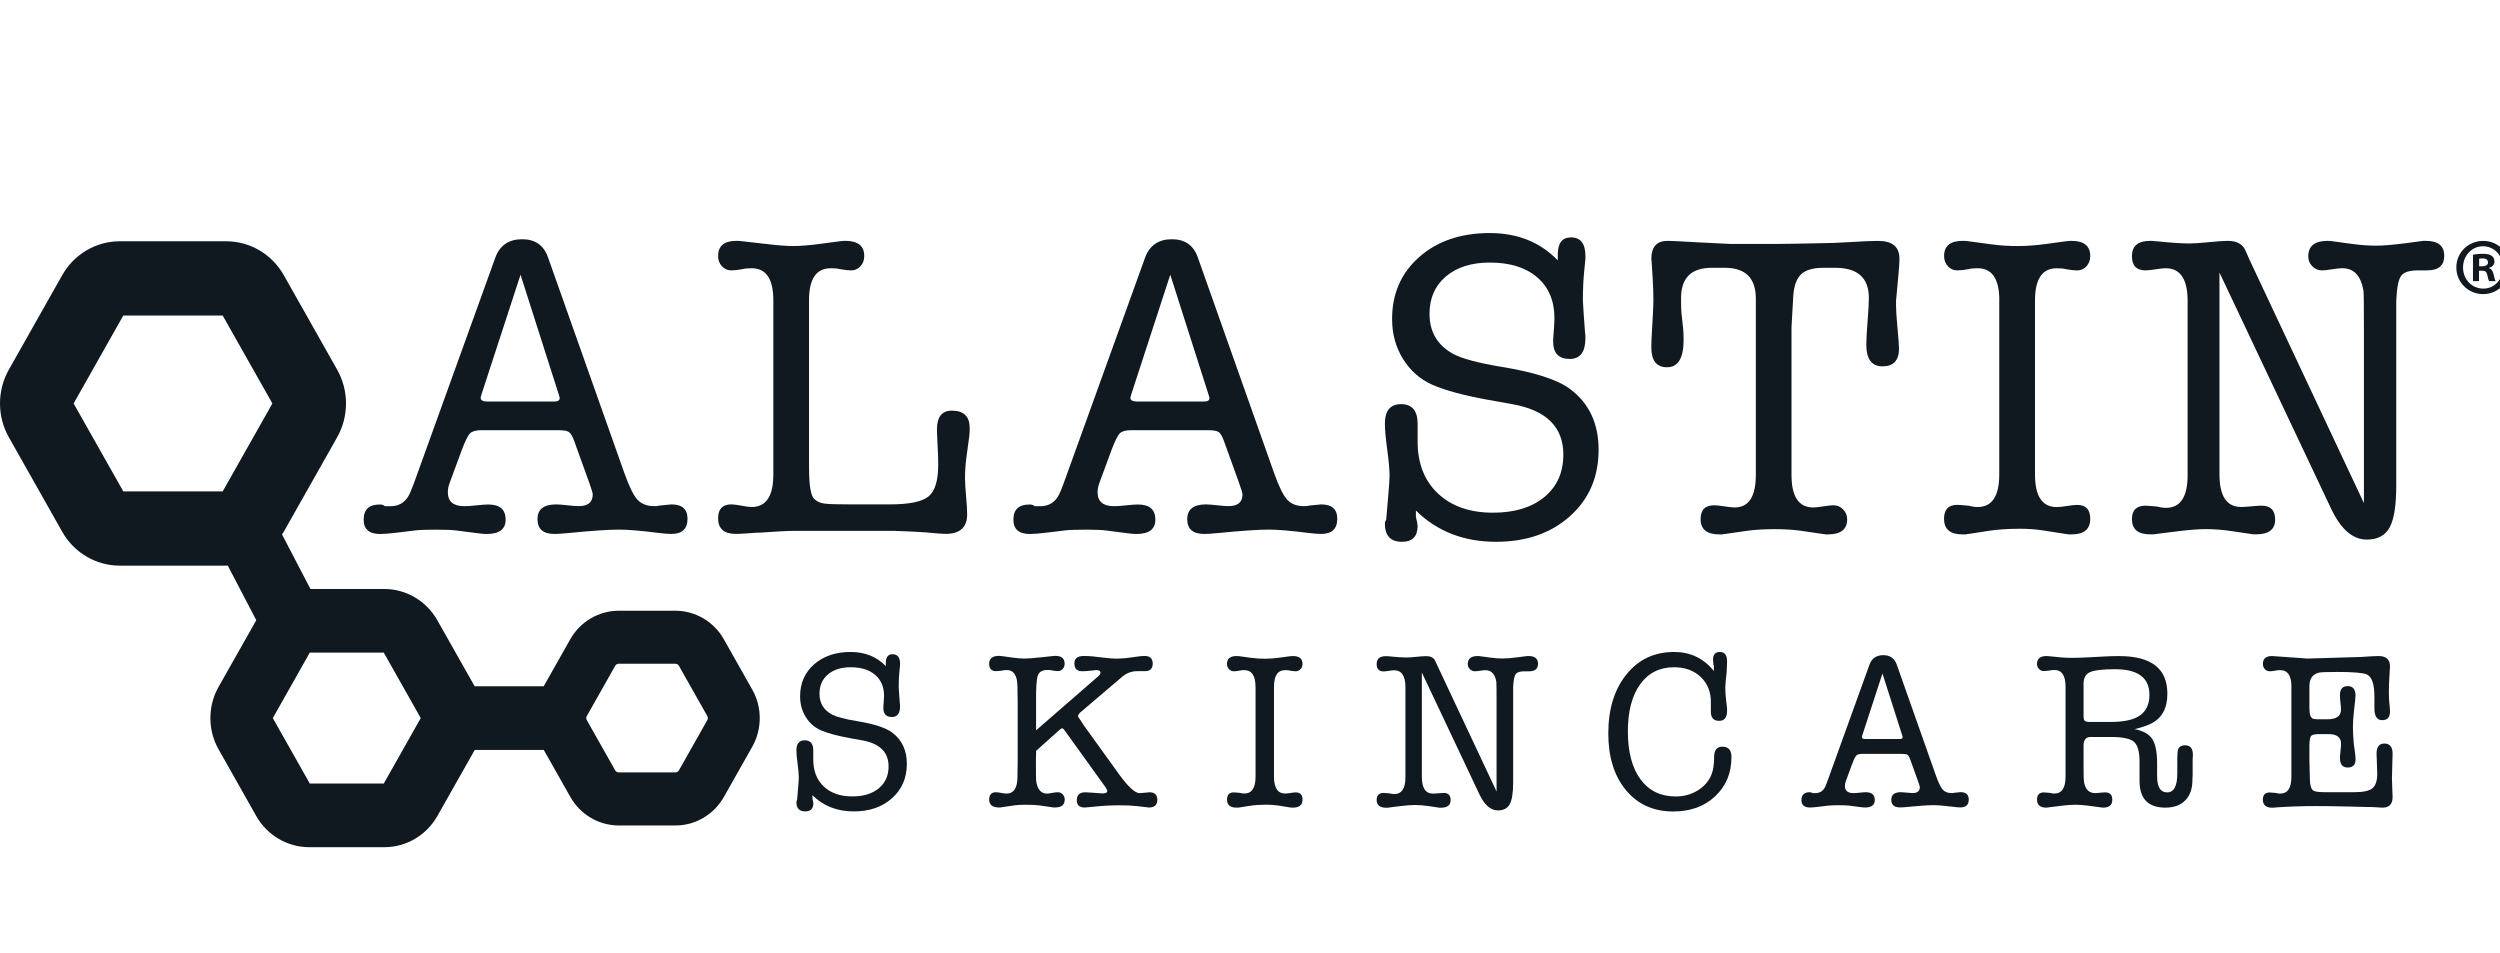 <svg width="118" height="45" viewBox="0 0 118 45" fill="none" xmlns="http://www.w3.org/2000/svg">
<g clip-path="url(#clip0_41_6283)">
<path d="M27.819 22.804L27.096 20.796C27.016 20.579 26.932 20.442 26.845 20.387C26.759 20.332 26.582 20.304 26.313 20.304H22.743C22.475 20.304 22.292 20.353 22.192 20.448C22.091 20.543 21.962 20.804 21.801 21.227L21.219 22.805C21.165 22.956 21.138 23.099 21.138 23.236C21.138 23.673 21.399 23.892 21.921 23.892C22.055 23.892 22.245 23.879 22.492 23.852C22.74 23.825 22.923 23.812 23.043 23.812C23.591 23.812 23.866 24.05 23.866 24.529C23.866 24.979 23.564 25.205 22.963 25.205C22.855 25.205 22.709 25.191 22.521 25.165L21.519 25.037C21.331 25.013 21.025 25 20.595 25C20.127 25 19.8 25.012 19.612 25.034L18.769 25.137C18.395 25.182 18.121 25.205 17.947 25.205C17.426 25.205 17.164 24.979 17.164 24.529C17.164 24.05 17.418 23.812 17.926 23.812C18.034 23.812 18.114 23.839 18.166 23.894H18.427C18.788 23.894 19.061 23.75 19.249 23.462C19.329 23.352 19.462 23.03 19.65 22.496L23.381 12.155C23.594 11.579 24.015 11.292 24.645 11.292C25.261 11.292 25.668 11.579 25.868 12.153L29.464 22.312C29.691 22.954 29.898 23.378 30.085 23.583C30.273 23.788 30.54 23.891 30.887 23.891C30.995 23.891 31.075 23.881 31.127 23.863L31.689 23.808C32.197 23.808 32.451 24.034 32.451 24.484C32.451 24.963 32.197 25.202 31.689 25.202C31.542 25.202 31.348 25.186 31.107 25.157C30.264 25.05 29.636 24.997 29.221 24.997C28.727 24.997 27.923 25.052 26.814 25.161C26.533 25.189 26.318 25.202 26.171 25.202C25.636 25.202 25.37 24.97 25.37 24.505C25.37 24.041 25.663 23.808 26.252 23.808C26.372 23.808 26.549 23.823 26.784 23.849C27.017 23.876 27.196 23.889 27.316 23.889C27.758 23.889 27.977 23.705 27.977 23.336C27.98 23.283 27.926 23.105 27.819 22.804ZM26.375 18.624L24.569 12.967L22.724 18.624C22.698 18.706 22.685 18.755 22.685 18.768C22.685 18.89 22.786 18.951 22.986 18.951H26.176C26.337 18.951 26.418 18.897 26.418 18.787C26.416 18.76 26.402 18.705 26.375 18.624Z" fill="#101820"/>
<path d="M38.189 22.117C38.189 22.918 38.27 23.394 38.429 23.544C38.549 23.667 38.707 23.741 38.901 23.768C39.095 23.796 39.532 23.808 40.214 23.808H41.979C42.902 23.808 43.516 23.684 43.824 23.434C44.131 23.186 44.284 22.683 44.284 21.928C44.284 21.727 44.278 21.49 44.264 21.22C44.237 20.695 44.224 20.379 44.224 20.271C44.224 19.677 44.458 19.382 44.927 19.382C45.489 19.382 45.77 19.656 45.77 20.201C45.77 20.366 45.763 20.495 45.749 20.59L45.609 21.635C45.569 21.936 45.549 22.249 45.549 22.578C45.549 22.77 45.566 23.052 45.599 23.428C45.632 23.804 45.65 24.087 45.65 24.278C45.65 24.892 45.309 25.2 44.627 25.2C44.493 25.2 44.187 25.176 43.704 25.129C43.383 25.105 42.888 25.081 42.22 25.057H37.506C37.185 25.057 36.65 25.084 35.901 25.139C35.793 25.139 35.61 25.148 35.348 25.169C35.088 25.191 34.884 25.2 34.737 25.2C34.175 25.2 33.895 24.955 33.895 24.463C33.895 24.026 34.101 23.807 34.516 23.807C34.624 23.807 34.783 23.828 34.998 23.868C35.211 23.909 35.372 23.93 35.479 23.93C36.161 23.93 36.502 23.417 36.502 22.393V14.177C36.502 13.166 36.161 12.661 35.479 12.661C35.291 12.661 35.151 12.675 35.058 12.701C34.843 12.742 34.663 12.762 34.516 12.762C34.343 12.762 34.196 12.698 34.075 12.567C33.953 12.437 33.895 12.277 33.895 12.085C33.895 11.606 34.182 11.368 34.756 11.368C34.837 11.368 34.938 11.374 35.058 11.389L36.12 11.511C36.709 11.581 37.143 11.613 37.424 11.613C37.771 11.613 38.199 11.579 38.707 11.511L39.63 11.389C39.737 11.376 39.824 11.368 39.891 11.368C40.492 11.368 40.793 11.606 40.793 12.085C40.793 12.277 40.733 12.437 40.613 12.567C40.493 12.698 40.345 12.762 40.171 12.762C40.037 12.762 39.857 12.742 39.63 12.701C39.537 12.674 39.397 12.661 39.209 12.661C38.527 12.661 38.186 13.164 38.186 14.169V22.117H38.189Z" fill="#101820"/>
<path d="M58.487 22.804L57.764 20.796C57.684 20.579 57.6 20.442 57.513 20.387C57.426 20.332 57.25 20.304 56.981 20.304H53.411C53.143 20.304 52.96 20.353 52.861 20.448C52.76 20.543 52.63 20.804 52.469 21.227L51.887 22.805C51.833 22.956 51.806 23.099 51.806 23.236C51.806 23.673 52.067 23.892 52.589 23.892C52.723 23.892 52.913 23.879 53.16 23.852C53.408 23.825 53.591 23.812 53.711 23.812C54.259 23.812 54.533 24.05 54.533 24.529C54.533 24.979 54.232 25.205 53.631 25.205C53.523 25.205 53.377 25.191 53.189 25.165L52.187 25.037C51.999 25.013 51.693 25 51.263 25C50.794 25 50.468 25.012 50.28 25.034L49.437 25.137C49.063 25.182 48.788 25.205 48.615 25.205C48.093 25.205 47.832 24.979 47.832 24.529C47.832 24.05 48.086 23.812 48.594 23.812C48.702 23.812 48.782 23.839 48.836 23.894H49.096C49.458 23.894 49.731 23.75 49.919 23.462C49.999 23.352 50.132 23.03 50.319 22.496L54.05 12.155C54.264 11.579 54.685 11.292 55.315 11.292C55.93 11.292 56.337 11.579 56.538 12.153L60.132 22.312C60.359 22.954 60.566 23.378 60.754 23.583C60.941 23.788 61.208 23.891 61.555 23.891C61.663 23.891 61.743 23.881 61.795 23.863L62.357 23.808C62.865 23.808 63.119 24.034 63.119 24.484C63.119 24.963 62.865 25.202 62.357 25.202C62.21 25.202 62.016 25.186 61.775 25.157C60.932 25.05 60.304 24.997 59.889 24.997C59.395 24.997 58.591 25.052 57.482 25.161C57.201 25.189 56.986 25.202 56.839 25.202C56.304 25.202 56.038 24.97 56.038 24.505C56.038 24.041 56.331 23.808 56.92 23.808C57.04 23.808 57.217 23.823 57.452 23.849C57.685 23.876 57.864 23.889 57.984 23.889C58.425 23.889 58.645 23.705 58.645 23.336C58.648 23.283 58.594 23.105 58.487 22.804ZM57.043 18.624L55.237 12.967L53.392 18.624C53.365 18.706 53.353 18.755 53.353 18.768C53.353 18.89 53.454 18.951 53.654 18.951H56.844C57.005 18.951 57.086 18.897 57.086 18.787C57.082 18.76 57.07 18.705 57.043 18.624Z" fill="#101820"/>
<path d="M70.32 11C71.63 11 72.7 11.431 73.528 12.292V12.005C73.528 11.473 73.735 11.205 74.15 11.205C74.605 11.205 74.832 11.498 74.832 12.087V12.209C74.832 12.237 74.812 12.442 74.772 12.824C74.733 13.206 74.712 13.664 74.712 14.196C74.712 14.265 74.725 14.483 74.752 14.852L74.812 15.672C74.824 15.741 74.832 15.836 74.832 15.959C74.832 16.615 74.584 16.942 74.09 16.942C73.57 16.942 73.309 16.67 73.309 16.123V16.021L73.349 15.468C73.361 15.277 73.369 15.127 73.369 15.017C73.369 14.198 73.099 13.556 72.556 13.09C72.015 12.626 71.27 12.393 70.32 12.393C69.45 12.393 68.759 12.613 68.245 13.05C67.73 13.487 67.473 14.073 67.473 14.812C67.473 15.673 67.853 16.308 68.615 16.718C69.043 16.937 69.791 17.136 70.861 17.313C72.452 17.573 73.543 17.927 74.13 18.379C75.012 19.048 75.454 19.998 75.454 21.228C75.454 22.512 75.004 23.559 74.103 24.363C73.202 25.169 72.039 25.573 70.612 25.573C69.09 25.573 67.829 25.081 66.83 24.097C66.83 24.15 66.83 24.212 66.83 24.279C66.83 24.347 66.83 24.387 66.83 24.4C66.884 24.616 66.911 24.757 66.911 24.824C66.911 25.323 66.663 25.573 66.171 25.573C65.634 25.573 65.367 25.286 65.367 24.712C65.367 24.644 65.388 24.589 65.427 24.547L65.519 23.481C65.564 22.949 65.588 22.607 65.588 22.457C65.588 22.185 65.552 21.775 65.478 21.228C65.404 20.682 65.367 20.272 65.367 19.998C65.367 19.384 65.621 19.076 66.13 19.076C66.65 19.076 66.912 19.385 66.912 20.001V20.372C66.912 20.482 66.912 20.64 66.912 20.846C66.912 21.875 67.233 22.691 67.872 23.294C68.513 23.897 69.379 24.199 70.471 24.199C71.485 24.199 72.291 23.954 72.891 23.462C73.491 22.97 73.79 22.301 73.79 21.454C73.79 20.156 72.989 19.364 71.384 19.077L70.239 18.872C69.103 18.668 68.221 18.429 67.593 18.155C67.018 17.895 66.56 17.489 66.218 16.936C65.877 16.383 65.707 15.757 65.707 15.06C65.707 13.859 66.134 12.882 66.99 12.13C67.845 11.376 68.955 11 70.32 11Z" fill="#101820"/>
<path d="M84.559 22.415C84.559 23.439 84.9 23.952 85.582 23.952C85.689 23.952 85.849 23.934 86.063 23.9C86.276 23.866 86.437 23.849 86.545 23.849C86.718 23.849 86.868 23.913 86.996 24.044C87.122 24.174 87.187 24.328 87.187 24.505C87.187 24.984 86.886 25.223 86.284 25.223C86.257 25.223 86.216 25.223 86.164 25.223C86.098 25.208 86.051 25.202 86.024 25.202L85.041 25.058C84.666 25.003 84.245 24.976 83.776 24.976C83.268 24.976 82.82 25.003 82.433 25.058L81.431 25.202C81.392 25.202 81.344 25.208 81.291 25.223C81.223 25.223 81.177 25.223 81.15 25.223C80.561 25.223 80.268 24.984 80.268 24.505C80.268 24.068 80.481 23.849 80.91 23.849C81.017 23.849 81.177 23.866 81.392 23.9C81.605 23.934 81.766 23.952 81.873 23.952C82.541 23.952 82.875 23.439 82.875 22.415V14.095C82.875 13.125 82.388 12.64 81.41 12.64H80.789C79.826 12.64 79.345 13.119 79.345 14.075C79.345 14.417 79.351 14.649 79.365 14.772L79.446 15.53C79.458 15.652 79.466 15.823 79.466 16.042C79.466 16.904 79.206 17.334 78.683 17.334C78.189 17.334 77.942 17.02 77.942 16.391C77.942 16.213 77.954 15.905 77.981 15.468C78.02 14.812 78.041 14.396 78.041 14.219C78.041 13.877 78.03 13.522 78.008 13.153C77.964 12.429 77.942 12.121 77.942 12.23C77.942 11.656 78.196 11.369 78.702 11.369C78.888 11.369 79.323 11.39 80.004 11.431C80.071 11.431 80.618 11.458 81.646 11.513H83.928C84.195 11.513 84.91 11.502 86.071 11.477C86.325 11.477 86.758 11.46 87.372 11.424C87.919 11.389 88.346 11.371 88.653 11.371C89.321 11.371 89.654 11.652 89.654 12.211V12.251C89.654 12.388 89.636 12.64 89.603 13.009C89.57 13.379 89.532 13.775 89.493 14.198V14.423C89.493 14.628 89.513 14.949 89.553 15.386C89.607 15.96 89.633 16.315 89.633 16.452C89.633 17.012 89.373 17.292 88.852 17.292C88.344 17.292 88.09 16.949 88.09 16.263C88.09 16.017 88.11 15.649 88.15 15.162C88.189 14.675 88.21 14.307 88.21 14.061C88.21 13.114 87.681 12.64 86.625 12.64H86.063C85.569 12.64 85.214 12.746 85.001 12.958C84.787 13.169 84.666 13.52 84.64 14.012L84.559 15.447V22.415Z" fill="#101820"/>
<path d="M94.368 14.177C94.368 13.166 94.027 12.661 93.346 12.661C93.158 12.661 93.017 12.675 92.924 12.701C92.71 12.742 92.53 12.762 92.383 12.762C92.209 12.762 92.062 12.698 91.941 12.567C91.821 12.437 91.761 12.277 91.761 12.085C91.761 11.606 92.055 11.368 92.643 11.368C92.724 11.368 92.817 11.374 92.924 11.389L93.986 11.532C94.387 11.587 94.802 11.614 95.23 11.614C95.645 11.614 96.1 11.581 96.594 11.513L97.496 11.39C97.604 11.377 97.697 11.369 97.777 11.369C98.366 11.369 98.66 11.608 98.66 12.087C98.66 12.279 98.6 12.438 98.48 12.569C98.36 12.7 98.212 12.764 98.038 12.764C97.904 12.764 97.724 12.743 97.496 12.703C97.403 12.675 97.263 12.663 97.075 12.663C96.393 12.663 96.052 13.169 96.052 14.178V22.396C96.052 23.42 96.393 23.933 97.075 23.933C97.182 23.933 97.323 23.92 97.496 23.892C97.751 23.852 97.93 23.831 98.038 23.831C98.453 23.831 98.66 24.05 98.66 24.487C98.66 24.979 98.366 25.224 97.777 25.224C97.751 25.224 97.703 25.224 97.637 25.224C97.583 25.21 97.536 25.203 97.496 25.203L96.453 25.039C96.105 24.984 95.738 24.957 95.35 24.957C94.788 24.957 94.288 24.991 93.846 25.058L92.923 25.202C92.896 25.202 92.849 25.208 92.782 25.223C92.714 25.223 92.662 25.223 92.621 25.223C92.045 25.223 91.758 24.976 91.758 24.486C91.758 24.049 91.965 23.829 92.38 23.829C92.446 23.829 92.627 23.844 92.921 23.87C93.068 23.91 93.208 23.931 93.343 23.931C94.024 23.931 94.365 23.418 94.365 22.394V14.177H94.368Z" fill="#101820"/>
<path d="M106.192 12.292L111.577 23.747V15.488C111.577 14.422 111.571 13.835 111.556 13.725C111.437 13.014 111.102 12.659 110.554 12.659C110.447 12.659 110.288 12.677 110.073 12.711C109.858 12.745 109.699 12.762 109.592 12.762C109.418 12.762 109.268 12.698 109.14 12.567C109.012 12.437 108.949 12.284 108.949 12.106C108.949 11.614 109.251 11.369 109.852 11.369C109.972 11.369 110.059 11.376 110.112 11.39L111.015 11.513C111.416 11.568 111.79 11.595 112.139 11.595C112.486 11.595 112.949 11.558 113.523 11.482C113.723 11.458 113.957 11.426 114.225 11.389C114.252 11.389 114.3 11.382 114.366 11.369C114.419 11.369 114.465 11.369 114.506 11.369C115.081 11.369 115.368 11.605 115.368 12.076C115.368 12.534 115.097 12.762 114.552 12.762C114.457 12.762 114.382 12.762 114.328 12.762H114.124C113.716 12.762 113.45 12.851 113.327 13.029C113.204 13.206 113.13 13.595 113.103 14.194V22.91C113.103 23.852 112.999 24.513 112.791 24.895C112.582 25.277 112.223 25.468 111.713 25.468C111.055 25.468 110.496 24.989 110.04 24.033L104.759 12.864V22.393C104.759 23.417 105.1 23.929 105.782 23.929C105.889 23.929 106.048 23.92 106.263 23.899C106.476 23.878 106.637 23.868 106.744 23.868C107.172 23.868 107.387 24.087 107.387 24.524C107.387 24.989 107.085 25.221 106.484 25.221C106.457 25.221 106.416 25.221 106.364 25.221C106.296 25.207 106.25 25.2 106.223 25.2L105.401 25.078C104.947 25.01 104.519 24.974 104.118 24.974C103.771 24.974 103.323 25.008 102.775 25.078L101.792 25.2C101.765 25.2 101.717 25.207 101.651 25.221C101.583 25.221 101.531 25.221 101.49 25.221C100.914 25.221 100.627 24.982 100.627 24.503C100.627 24.079 100.84 23.868 101.269 23.868C101.336 23.868 101.517 23.883 101.811 23.909C101.957 23.949 102.098 23.97 102.232 23.97C102.914 23.97 103.255 23.457 103.255 22.433V14.198C103.255 13.174 102.909 12.661 102.219 12.661C102.126 12.661 101.994 12.675 101.822 12.701C101.569 12.742 101.384 12.762 101.265 12.762C100.84 12.762 100.627 12.537 100.627 12.087C100.627 11.608 100.914 11.369 101.489 11.369C101.569 11.369 101.675 11.376 101.809 11.39C102.477 11.458 102.99 11.492 103.351 11.492C103.551 11.492 103.851 11.471 104.252 11.431C104.653 11.39 104.953 11.369 105.153 11.369C105.567 11.369 105.84 11.513 105.974 11.8L106.192 12.292Z" fill="#101820"/>
<path d="M40.151 30.773C40.828 30.773 41.381 30.996 41.81 31.441V31.292C41.81 31.017 41.917 30.88 42.131 30.88C42.366 30.88 42.483 31.031 42.483 31.334V31.397C42.483 31.412 42.471 31.518 42.451 31.715C42.43 31.913 42.419 32.149 42.419 32.424C42.419 32.46 42.426 32.573 42.44 32.763L42.471 33.187C42.478 33.222 42.483 33.273 42.483 33.335C42.483 33.674 42.355 33.843 42.099 33.843C41.829 33.843 41.695 33.703 41.695 33.419V33.366L41.715 33.081C41.722 32.982 41.727 32.905 41.727 32.848C41.727 32.424 41.586 32.094 41.307 31.854C41.027 31.613 40.642 31.494 40.151 31.494C39.703 31.494 39.345 31.607 39.08 31.832C38.813 32.058 38.68 32.361 38.68 32.744C38.68 33.189 38.878 33.516 39.271 33.727C39.492 33.84 39.878 33.943 40.431 34.034C41.253 34.167 41.815 34.351 42.12 34.584C42.576 34.929 42.803 35.42 42.803 36.056C42.803 36.719 42.569 37.259 42.105 37.675C41.64 38.091 41.038 38.299 40.301 38.299C39.515 38.299 38.864 38.044 38.347 37.536C38.347 37.563 38.347 37.596 38.347 37.63C38.347 37.665 38.347 37.686 38.347 37.693C38.374 37.804 38.389 37.878 38.389 37.912C38.389 38.17 38.261 38.299 38.005 38.299C37.729 38.299 37.59 38.151 37.59 37.854C37.59 37.818 37.601 37.789 37.621 37.768L37.669 37.218C37.692 36.943 37.703 36.767 37.703 36.69C37.703 36.548 37.684 36.336 37.647 36.054C37.609 35.772 37.59 35.561 37.59 35.419C37.59 35.101 37.721 34.943 37.983 34.943C38.253 34.943 38.387 35.103 38.387 35.422V35.614C38.387 35.67 38.387 35.753 38.387 35.859C38.387 36.391 38.553 36.812 38.883 37.123C39.212 37.434 39.661 37.591 40.226 37.591C40.75 37.591 41.166 37.464 41.476 37.21C41.785 36.956 41.941 36.611 41.941 36.173C41.941 35.503 41.526 35.093 40.697 34.945L40.107 34.838C39.52 34.732 39.064 34.609 38.739 34.467C38.442 34.334 38.205 34.124 38.029 33.837C37.852 33.551 37.765 33.227 37.765 32.868C37.765 32.247 37.986 31.742 38.428 31.354C38.875 30.967 39.447 30.773 40.151 30.773Z" fill="#101820"/>
<path d="M48.908 34.467L51.83 31.926C51.905 31.863 51.943 31.802 51.943 31.745C51.943 31.668 51.877 31.629 51.746 31.629C51.691 31.629 51.653 31.633 51.632 31.641C51.383 31.67 51.2 31.683 51.083 31.683C50.834 31.683 50.711 31.558 50.711 31.312C50.711 31.079 50.859 30.962 51.156 30.962C51.315 30.962 51.456 30.97 51.58 30.983L52.129 31.046C52.371 31.075 52.554 31.087 52.679 31.087C52.928 31.087 53.234 31.06 53.6 31.002C53.787 30.975 53.925 30.96 54.016 30.96C54.278 30.96 54.408 31.081 54.408 31.32C54.408 31.56 54.287 31.679 54.045 31.679C54.025 31.679 53.99 31.679 53.941 31.679C53.892 31.679 53.855 31.679 53.828 31.679C53.793 31.679 53.741 31.679 53.673 31.679C53.411 31.679 53.176 31.768 52.969 31.942L51.01 33.61C50.927 33.681 50.886 33.743 50.886 33.8C50.886 33.835 50.92 33.895 50.99 33.979L51.145 34.222L52.802 36.522C53.244 37.135 53.575 37.439 53.796 37.439C53.81 37.439 53.831 37.436 53.859 37.428C53.886 37.428 53.903 37.428 53.911 37.428C54.097 37.407 54.211 37.396 54.254 37.396C54.503 37.396 54.626 37.515 54.626 37.755C54.626 37.996 54.492 38.115 54.222 38.115L53.705 38.052C53.449 38.023 53.158 38.01 52.833 38.01C52.461 38.01 52.069 38.031 51.662 38.073C51.392 38.1 51.241 38.115 51.206 38.115C50.95 38.115 50.823 38.001 50.823 37.772C50.823 37.522 50.957 37.396 51.227 37.396C51.302 37.396 51.41 37.402 51.547 37.414C51.817 37.438 51.972 37.449 52.013 37.449C52.178 37.449 52.262 37.414 52.262 37.343C52.262 37.293 52.23 37.227 52.169 37.141L50.242 34.463C50.201 34.406 50.163 34.377 50.128 34.377C50.101 34.377 50.056 34.406 49.994 34.463L48.907 35.437C48.899 35.564 48.895 35.708 48.895 35.87C48.895 36.485 48.899 36.812 48.907 36.856C48.962 37.257 49.134 37.459 49.424 37.459C49.465 37.459 49.541 37.447 49.653 37.426C49.764 37.406 49.857 37.394 49.932 37.394C50.022 37.394 50.098 37.428 50.161 37.494C50.223 37.562 50.254 37.644 50.254 37.742C50.254 37.989 50.103 38.113 49.798 38.113C49.784 38.113 49.76 38.113 49.726 38.113C49.697 38.105 49.674 38.102 49.653 38.102L49.072 38.017C48.927 37.996 48.703 37.984 48.398 37.984C48.177 37.984 47.994 37.996 47.849 38.017L47.279 38.102C47.265 38.102 47.245 38.105 47.218 38.113C47.189 38.113 47.169 38.113 47.155 38.113C46.844 38.113 46.689 37.988 46.689 37.738C46.689 37.509 46.796 37.394 47.01 37.394C47.073 37.394 47.166 37.407 47.289 37.431C47.373 37.449 47.444 37.457 47.507 37.457C47.852 37.457 48.024 37.193 48.024 36.664C48.024 36.678 48.028 36.431 48.035 35.924V33.161L48.024 32.419C48.024 31.891 47.852 31.626 47.51 31.626C47.44 31.626 47.369 31.636 47.294 31.652C47.17 31.67 47.077 31.678 47.016 31.678C46.796 31.678 46.688 31.562 46.688 31.328C46.688 31.081 46.842 30.957 47.153 30.957C47.188 30.957 47.232 30.962 47.287 30.968L47.783 31.038C48.004 31.068 48.19 31.084 48.34 31.084C48.526 31.084 48.806 31.063 49.176 31.021C49.549 30.98 49.762 30.957 49.817 30.957C50.106 30.957 50.251 31.081 50.251 31.328C50.251 31.426 50.22 31.51 50.158 31.576C50.097 31.644 50.021 31.676 49.932 31.676C49.863 31.676 49.772 31.665 49.655 31.644C49.607 31.629 49.535 31.623 49.438 31.623C49.199 31.623 49.047 31.71 48.986 31.883C48.924 32.055 48.895 32.478 48.903 33.148V34.467H48.908Z" fill="#101820"/>
<path d="M59.26 32.415C59.26 31.892 59.084 31.631 58.732 31.631C58.635 31.631 58.563 31.637 58.514 31.652C58.403 31.673 58.31 31.684 58.234 31.684C58.145 31.684 58.069 31.65 58.007 31.584C57.946 31.517 57.914 31.434 57.914 31.336C57.914 31.089 58.066 30.965 58.37 30.965C58.411 30.965 58.46 30.968 58.515 30.976L59.065 31.05C59.271 31.079 59.486 31.092 59.707 31.092C59.922 31.092 60.155 31.075 60.411 31.039L60.878 30.976C60.933 30.97 60.982 30.965 61.023 30.965C61.328 30.965 61.479 31.089 61.479 31.336C61.479 31.434 61.448 31.518 61.386 31.584C61.325 31.652 61.247 31.684 61.157 31.684C61.088 31.684 60.995 31.673 60.878 31.652C60.829 31.637 60.757 31.631 60.66 31.631C60.308 31.631 60.132 31.892 60.132 32.415V36.66C60.132 37.189 60.308 37.454 60.66 37.454C60.715 37.454 60.788 37.447 60.878 37.433C61.009 37.412 61.102 37.401 61.157 37.401C61.372 37.401 61.479 37.514 61.479 37.739C61.479 37.994 61.328 38.12 61.023 38.12C61.009 38.12 60.985 38.12 60.951 38.12C60.922 38.112 60.899 38.109 60.878 38.109L60.34 38.023C60.16 37.996 59.971 37.981 59.77 37.981C59.48 37.981 59.221 37.999 58.994 38.034L58.517 38.109C58.503 38.109 58.479 38.112 58.444 38.12C58.41 38.12 58.381 38.12 58.361 38.12C58.064 38.12 57.916 37.992 57.916 37.739C57.916 37.514 58.023 37.401 58.236 37.401C58.271 37.401 58.364 37.407 58.515 37.422C58.591 37.443 58.664 37.454 58.733 37.454C59.085 37.454 59.262 37.189 59.262 36.66V32.415H59.26Z" fill="#101820"/>
<path d="M67.856 31.441L70.638 37.359V33.092C70.638 32.542 70.635 32.239 70.627 32.182C70.566 31.815 70.392 31.633 70.109 31.633C70.054 31.633 69.971 31.642 69.86 31.658C69.75 31.676 69.666 31.684 69.611 31.684C69.521 31.684 69.444 31.65 69.377 31.584C69.311 31.517 69.279 31.438 69.279 31.346C69.279 31.091 69.434 30.965 69.745 30.965C69.806 30.965 69.852 30.968 69.879 30.976L70.345 31.039C70.551 31.068 70.746 31.081 70.925 31.081C71.105 31.081 71.344 31.062 71.64 31.023C71.745 31.01 71.865 30.994 72.004 30.975C72.018 30.975 72.041 30.971 72.076 30.965C72.103 30.965 72.128 30.965 72.149 30.965C72.445 30.965 72.594 31.087 72.594 31.331C72.594 31.568 72.453 31.686 72.172 31.686C72.123 31.686 72.084 31.686 72.055 31.686H71.95C71.738 31.686 71.601 31.731 71.538 31.823C71.475 31.915 71.435 32.115 71.421 32.426V36.93C71.421 37.417 71.367 37.759 71.26 37.955C71.153 38.152 70.966 38.252 70.703 38.252C70.364 38.252 70.075 38.005 69.838 37.512L67.111 31.742V36.665C67.111 37.194 67.287 37.459 67.639 37.459C67.695 37.459 67.777 37.454 67.889 37.443C67.999 37.431 68.081 37.426 68.138 37.426C68.359 37.426 68.47 37.539 68.47 37.765C68.47 38.005 68.315 38.125 68.004 38.125C67.99 38.125 67.969 38.125 67.942 38.125C67.908 38.117 67.884 38.113 67.87 38.113L67.445 38.049C67.21 38.013 66.989 37.996 66.782 37.996C66.603 37.996 66.372 38.013 66.088 38.049L65.58 38.113C65.566 38.113 65.542 38.117 65.507 38.125C65.472 38.125 65.444 38.125 65.424 38.125C65.127 38.125 64.978 38.001 64.978 37.754C64.978 37.536 65.089 37.426 65.31 37.426C65.345 37.426 65.438 37.433 65.589 37.447C65.665 37.468 65.738 37.48 65.807 37.48C66.159 37.48 66.336 37.215 66.336 36.686V32.431C66.336 31.902 66.157 31.637 65.801 31.637C65.754 31.637 65.684 31.644 65.596 31.658C65.465 31.679 65.37 31.691 65.307 31.691C65.087 31.691 64.978 31.575 64.978 31.341C64.978 31.094 65.127 30.97 65.424 30.97C65.465 30.97 65.52 30.973 65.589 30.981C65.933 31.017 66.2 31.034 66.386 31.034C66.489 31.034 66.645 31.023 66.852 31.002C67.059 30.981 67.213 30.97 67.317 30.97C67.531 30.97 67.673 31.044 67.742 31.192L67.856 31.441Z" fill="#101820"/>
<path d="M79.02 30.773C79.787 30.773 80.412 31.073 80.895 31.673V31.554C80.895 31.518 80.895 31.478 80.895 31.434C80.881 31.391 80.874 31.365 80.874 31.358C80.86 31.199 80.854 31.128 80.854 31.142C80.854 30.897 80.961 30.773 81.176 30.773C81.403 30.773 81.518 30.921 81.518 31.218C81.518 31.275 81.512 31.444 81.498 31.726C81.457 32.079 81.434 32.323 81.434 32.457C81.434 32.647 81.447 32.842 81.471 33.039L81.518 33.44V33.547C81.518 33.864 81.394 34.024 81.146 34.024C80.876 34.024 80.745 33.874 80.753 33.572V33.195C80.767 32.692 80.611 32.282 80.287 31.966C79.964 31.652 79.539 31.494 79.017 31.494C78.335 31.494 77.8 31.762 77.415 32.299C77.03 32.836 76.835 33.576 76.835 34.522C76.835 35.49 77.034 36.243 77.43 36.783C77.828 37.323 78.382 37.593 79.094 37.593C79.481 37.593 79.828 37.497 80.136 37.307C80.443 37.117 80.66 36.865 80.783 36.556C80.866 36.351 80.907 36.075 80.907 35.73C80.907 35.406 81.038 35.243 81.3 35.243C81.583 35.243 81.725 35.406 81.725 35.73C81.725 36.485 81.469 37.102 80.958 37.583C80.447 38.063 79.787 38.302 78.979 38.302C78.046 38.302 77.301 37.967 76.746 37.296C76.19 36.625 75.912 35.733 75.912 34.617C75.912 33.468 76.198 32.539 76.768 31.832C77.336 31.126 78.087 30.773 79.02 30.773Z" fill="#101820"/>
<path d="M90.531 36.872L90.159 35.835C90.118 35.722 90.073 35.651 90.029 35.624C89.984 35.596 89.892 35.582 89.755 35.582H87.91C87.771 35.582 87.676 35.606 87.624 35.656C87.572 35.706 87.504 35.84 87.422 36.057L87.122 36.873C87.094 36.951 87.081 37.025 87.081 37.096C87.081 37.322 87.215 37.435 87.485 37.435C87.555 37.435 87.652 37.428 87.78 37.414C87.908 37.399 88.003 37.393 88.066 37.393C88.348 37.393 88.49 37.517 88.49 37.764C88.49 37.996 88.336 38.114 88.025 38.114C87.97 38.114 87.894 38.105 87.796 38.093L87.278 38.026C87.182 38.014 87.023 38.007 86.802 38.007C86.56 38.007 86.391 38.014 86.293 38.025L85.858 38.078C85.664 38.102 85.523 38.114 85.433 38.114C85.163 38.114 85.029 37.997 85.029 37.764C85.029 37.517 85.16 37.393 85.422 37.393C85.478 37.393 85.519 37.407 85.547 37.435H85.681C85.867 37.435 86.009 37.36 86.106 37.212C86.147 37.156 86.216 36.989 86.312 36.712L88.24 31.37C88.35 31.072 88.568 30.923 88.893 30.923C89.21 30.923 89.422 31.072 89.526 31.368L91.38 36.619C91.499 36.951 91.604 37.169 91.702 37.275C91.799 37.381 91.937 37.433 92.117 37.433C92.173 37.433 92.214 37.428 92.242 37.419L92.532 37.389C92.794 37.389 92.925 37.505 92.925 37.739C92.925 37.986 92.794 38.11 92.532 38.11C92.457 38.11 92.356 38.102 92.233 38.086C91.797 38.031 91.472 38.004 91.259 38.004C91.003 38.004 90.588 38.033 90.015 38.089C89.87 38.104 89.759 38.11 89.684 38.11C89.407 38.11 89.269 37.989 89.269 37.751C89.269 37.51 89.42 37.391 89.725 37.391C89.786 37.391 89.878 37.399 89.999 37.412C90.121 37.426 90.212 37.433 90.274 37.433C90.503 37.433 90.616 37.338 90.616 37.148C90.613 37.118 90.586 37.027 90.531 36.872ZM89.785 34.711L88.852 31.789L87.899 34.711C87.884 34.753 87.878 34.779 87.878 34.785C87.878 34.848 87.93 34.88 88.033 34.88H89.68C89.764 34.88 89.805 34.853 89.805 34.795C89.805 34.782 89.799 34.755 89.785 34.711Z" fill="#101820"/>
<path d="M101.516 34.161C101.315 34.259 101.06 34.343 100.749 34.414C101.153 34.492 101.431 34.646 101.585 34.879C101.738 35.111 101.816 35.495 101.816 36.028V36.514C101.816 36.541 101.816 36.585 101.816 36.641C101.816 37.148 101.974 37.401 102.288 37.401C102.61 37.401 102.769 37.099 102.769 36.499V35.775C102.769 35.572 102.783 35.433 102.81 35.356C102.865 35.237 102.973 35.177 103.132 35.177C103.381 35.177 103.504 35.325 103.504 35.622C103.504 35.63 103.501 35.708 103.493 35.856V36.078C103.493 36.227 103.493 36.322 103.493 36.364V36.628C103.487 36.67 103.482 36.735 103.482 36.819C103.482 37.228 103.37 37.547 103.146 37.776C102.922 38.005 102.61 38.12 102.209 38.12C101.394 38.12 100.986 37.701 100.986 36.861V35.949C100.986 35.477 100.897 35.164 100.722 35.013C100.547 34.861 100.184 34.785 99.633 34.785H98.673C98.454 34.785 98.344 34.922 98.344 35.198V36.014C98.344 36.536 98.35 36.833 98.364 36.904C98.425 37.257 98.599 37.433 98.882 37.433C98.978 37.433 99.05 37.428 99.1 37.42C99.216 37.407 99.306 37.401 99.369 37.401C99.59 37.401 99.701 37.517 99.701 37.751C99.701 37.997 99.552 38.121 99.256 38.121L99.101 38.1L98.541 38.026C98.326 37.999 98.137 37.984 97.971 37.984C97.764 37.984 97.521 38.002 97.245 38.038L96.748 38.1C96.637 38.115 96.585 38.121 96.593 38.121C96.296 38.121 96.148 37.994 96.148 37.741C96.148 37.515 96.255 37.402 96.469 37.402C96.503 37.402 96.596 37.409 96.748 37.423C96.824 37.444 96.896 37.456 96.966 37.456C97.318 37.456 97.494 37.191 97.494 36.662V32.416C97.494 31.887 97.318 31.623 96.966 31.623C96.91 31.623 96.827 31.633 96.716 31.649C96.606 31.666 96.522 31.674 96.467 31.674C96.377 31.674 96.301 31.641 96.24 31.575C96.178 31.507 96.147 31.428 96.147 31.336C96.147 31.089 96.298 30.965 96.603 30.965C96.629 30.965 96.678 30.968 96.748 30.976L97.276 31.029C97.414 31.044 97.588 31.05 97.794 31.05C98.009 31.05 98.247 31.044 98.509 31.029L99.297 30.988C99.559 30.973 99.8 30.967 100.021 30.967C101.541 30.967 102.3 31.558 102.3 32.739C102.303 33.432 102.04 33.908 101.516 34.161ZM98.645 34.076H99.619C100.2 34.076 100.634 33.99 100.924 33.821C101.276 33.616 101.453 33.274 101.453 32.794C101.453 31.989 100.911 31.587 99.83 31.587C99.254 31.587 98.864 31.631 98.661 31.72C98.456 31.808 98.35 31.983 98.344 32.244V33.8C98.344 33.921 98.364 33.997 98.407 34.027C98.449 34.061 98.528 34.076 98.645 34.076Z" fill="#101820"/>
<path d="M108.156 32.415C108.156 31.892 107.979 31.631 107.627 31.631C107.531 31.631 107.458 31.637 107.41 31.652C107.299 31.673 107.206 31.684 107.13 31.684C107.04 31.684 106.964 31.65 106.901 31.584C106.84 31.517 106.808 31.434 106.808 31.336C106.808 31.089 106.953 30.965 107.242 30.965C107.249 30.965 107.301 30.968 107.397 30.976C108.429 31.047 108.912 31.083 108.843 31.083H108.945L111.434 31.009C111.483 31.009 111.661 30.997 111.971 30.976C112.081 30.97 112.181 30.965 112.271 30.965C112.629 30.965 112.807 31.128 112.807 31.452C112.807 31.508 112.798 31.689 112.777 31.992C112.763 32.218 112.755 32.426 112.755 32.616C112.755 32.863 112.761 33.037 112.773 33.136C112.796 33.34 112.807 33.492 112.807 33.59C112.807 33.858 112.684 33.992 112.44 33.992C112.195 33.992 112.072 33.805 112.072 33.431V32.881C112.072 32.287 111.95 31.939 111.709 31.832C111.529 31.755 111.066 31.716 110.32 31.716C109.829 31.716 109.539 31.728 109.449 31.749C109.152 31.826 109.004 32.037 109.004 32.384V32.861C109.004 32.918 109.004 32.995 109.004 33.093C109.004 33.192 109.004 33.263 109.004 33.305V33.442C109.004 33.724 109.065 33.887 109.187 33.929C109.234 33.943 109.316 33.95 109.433 33.95H109.851C110.28 33.95 110.495 33.798 110.495 33.495C110.495 33.411 110.486 33.302 110.47 33.168C110.452 33.034 110.445 32.913 110.445 32.808C110.445 32.526 110.568 32.384 110.812 32.384C111.057 32.384 111.18 32.536 111.18 32.839C111.18 32.895 111.158 33.114 111.114 33.495C111.076 33.819 111.057 34.106 111.057 34.353C111.057 34.495 111.071 34.745 111.098 35.104C111.104 35.161 111.122 35.285 111.15 35.475C111.171 35.63 111.182 35.754 111.182 35.846C111.182 36.101 111.057 36.227 110.809 36.227C110.568 36.227 110.446 36.078 110.446 35.782C110.446 35.704 110.454 35.591 110.471 35.443C110.489 35.295 110.497 35.182 110.497 35.104C110.497 34.801 110.299 34.65 109.906 34.65H109.439C109.239 34.65 109.116 34.685 109.071 34.756C109.027 34.827 109.004 34.979 109.004 35.211V35.867C109.004 35.98 109.007 36.132 109.015 36.322C109.021 36.556 109.026 36.711 109.026 36.788C109.032 37.07 109.087 37.248 109.191 37.317C109.267 37.367 109.447 37.391 109.73 37.391H111.139C111.546 37.391 111.826 37.33 111.979 37.206C112.13 37.081 112.206 36.851 112.206 36.512C112.206 36.406 112.201 36.249 112.19 36.041C112.179 35.833 112.174 35.677 112.174 35.57C112.174 35.253 112.297 35.095 112.542 35.095C112.801 35.095 112.93 35.258 112.93 35.582C112.93 35.709 112.926 35.903 112.915 36.164C112.904 36.425 112.899 36.619 112.899 36.746C112.899 36.844 112.904 36.991 112.915 37.185C112.926 37.378 112.93 37.525 112.93 37.623C112.93 37.955 112.771 38.121 112.454 38.121C112.378 38.121 112.256 38.113 112.091 38.1C112.007 38.094 111.856 38.089 111.635 38.089C111.682 38.089 111.414 38.083 110.827 38.068C110.239 38.054 109.731 38.047 109.303 38.047C108.653 38.047 108.019 38.068 107.397 38.112C107.369 38.112 107.339 38.115 107.304 38.123C107.269 38.123 107.249 38.123 107.242 38.123C106.952 38.123 106.807 37.996 106.807 37.742C106.807 37.517 106.914 37.404 107.129 37.404C107.163 37.404 107.256 37.41 107.408 37.425C107.484 37.446 107.556 37.457 107.626 37.457C107.978 37.457 108.154 37.193 108.154 36.664V32.415H108.156Z" fill="#101820"/>
<path d="M118.457 12.622C118.457 13.324 117.904 13.882 117.202 13.882C116.5 13.882 115.939 13.325 115.939 12.622C115.939 11.919 116.5 11.371 117.208 11.371C117.904 11.371 118.457 11.921 118.457 12.622ZM116.255 12.622C116.255 13.179 116.665 13.622 117.21 13.622C117.74 13.63 118.143 13.18 118.143 12.63C118.143 12.074 117.74 11.624 117.194 11.624C116.665 11.624 116.255 12.074 116.255 12.622ZM117.008 13.271H116.724V12.019C116.836 12.005 116.992 11.98 117.194 11.98C117.426 11.98 117.53 12.019 117.612 12.079C117.687 12.132 117.739 12.224 117.739 12.347C117.739 12.5 117.627 12.598 117.485 12.643V12.659C117.604 12.698 117.664 12.796 117.701 12.964C117.739 13.154 117.769 13.224 117.791 13.269H117.492C117.455 13.224 117.432 13.116 117.396 12.964C117.374 12.835 117.298 12.774 117.142 12.774H117.008V13.271ZM117.016 12.569H117.15C117.306 12.569 117.434 12.516 117.434 12.387C117.434 12.272 117.352 12.197 117.174 12.197C117.098 12.197 117.047 12.205 117.016 12.211V12.569Z" fill="#101820"/>
<path d="M35.506 32.547L34.165 30.173C33.696 29.343 32.82 28.827 31.883 28.827H29.199C28.26 28.827 27.386 29.343 26.917 30.173L25.663 32.392H22.403L20.64 29.273C20.127 28.366 19.171 27.801 18.145 27.801H14.654L13.311 25.224C13.338 25.182 13.368 25.144 13.393 25.1L15.913 20.64C16.471 19.655 16.471 18.431 15.913 17.447L13.393 12.985C12.836 12 11.799 11.389 10.686 11.389H5.645C4.532 11.389 3.495 12 2.938 12.985L0.418 17.447C-0.139 18.432 -0.139 19.656 0.418 20.64L2.938 25.102C3.495 26.087 4.532 26.698 5.645 26.698H10.688C10.708 26.698 10.729 26.695 10.749 26.693L12.096 29.273L10.315 32.423C9.802 33.331 9.802 34.458 10.315 35.366L12.094 38.515C12.607 39.423 13.563 39.987 14.589 39.987H18.148C19.174 39.987 20.131 39.423 20.643 38.517L22.407 35.398H25.667L26.92 37.615C27.389 38.446 28.264 38.962 29.203 38.962H31.886C32.825 38.962 33.699 38.446 34.168 37.615L35.509 35.242C35.977 34.41 35.977 33.377 35.506 32.547ZM3.475 19.044L5.82 14.893H10.511L12.856 19.044L10.511 23.194H5.82L3.475 19.044ZM18.114 36.983H14.622L12.877 33.894L14.622 30.804H18.114L19.859 33.894L18.114 36.983ZM33.385 33.989L32.044 36.362C32.01 36.422 31.949 36.457 31.883 36.457H29.199C29.133 36.457 29.072 36.42 29.038 36.362L27.697 33.989C27.664 33.931 27.664 33.856 27.697 33.798L29.038 31.425C29.072 31.367 29.133 31.329 29.199 31.329H31.883C31.949 31.329 32.01 31.367 32.044 31.425L33.385 33.798C33.418 33.858 33.418 33.931 33.385 33.989Z" fill="#101820"/>
</g>
<defs>
<clipPath id="clip0_41_6283">
<rect width="118" height="45" fill="white"/>
</clipPath>
</defs>
</svg>
